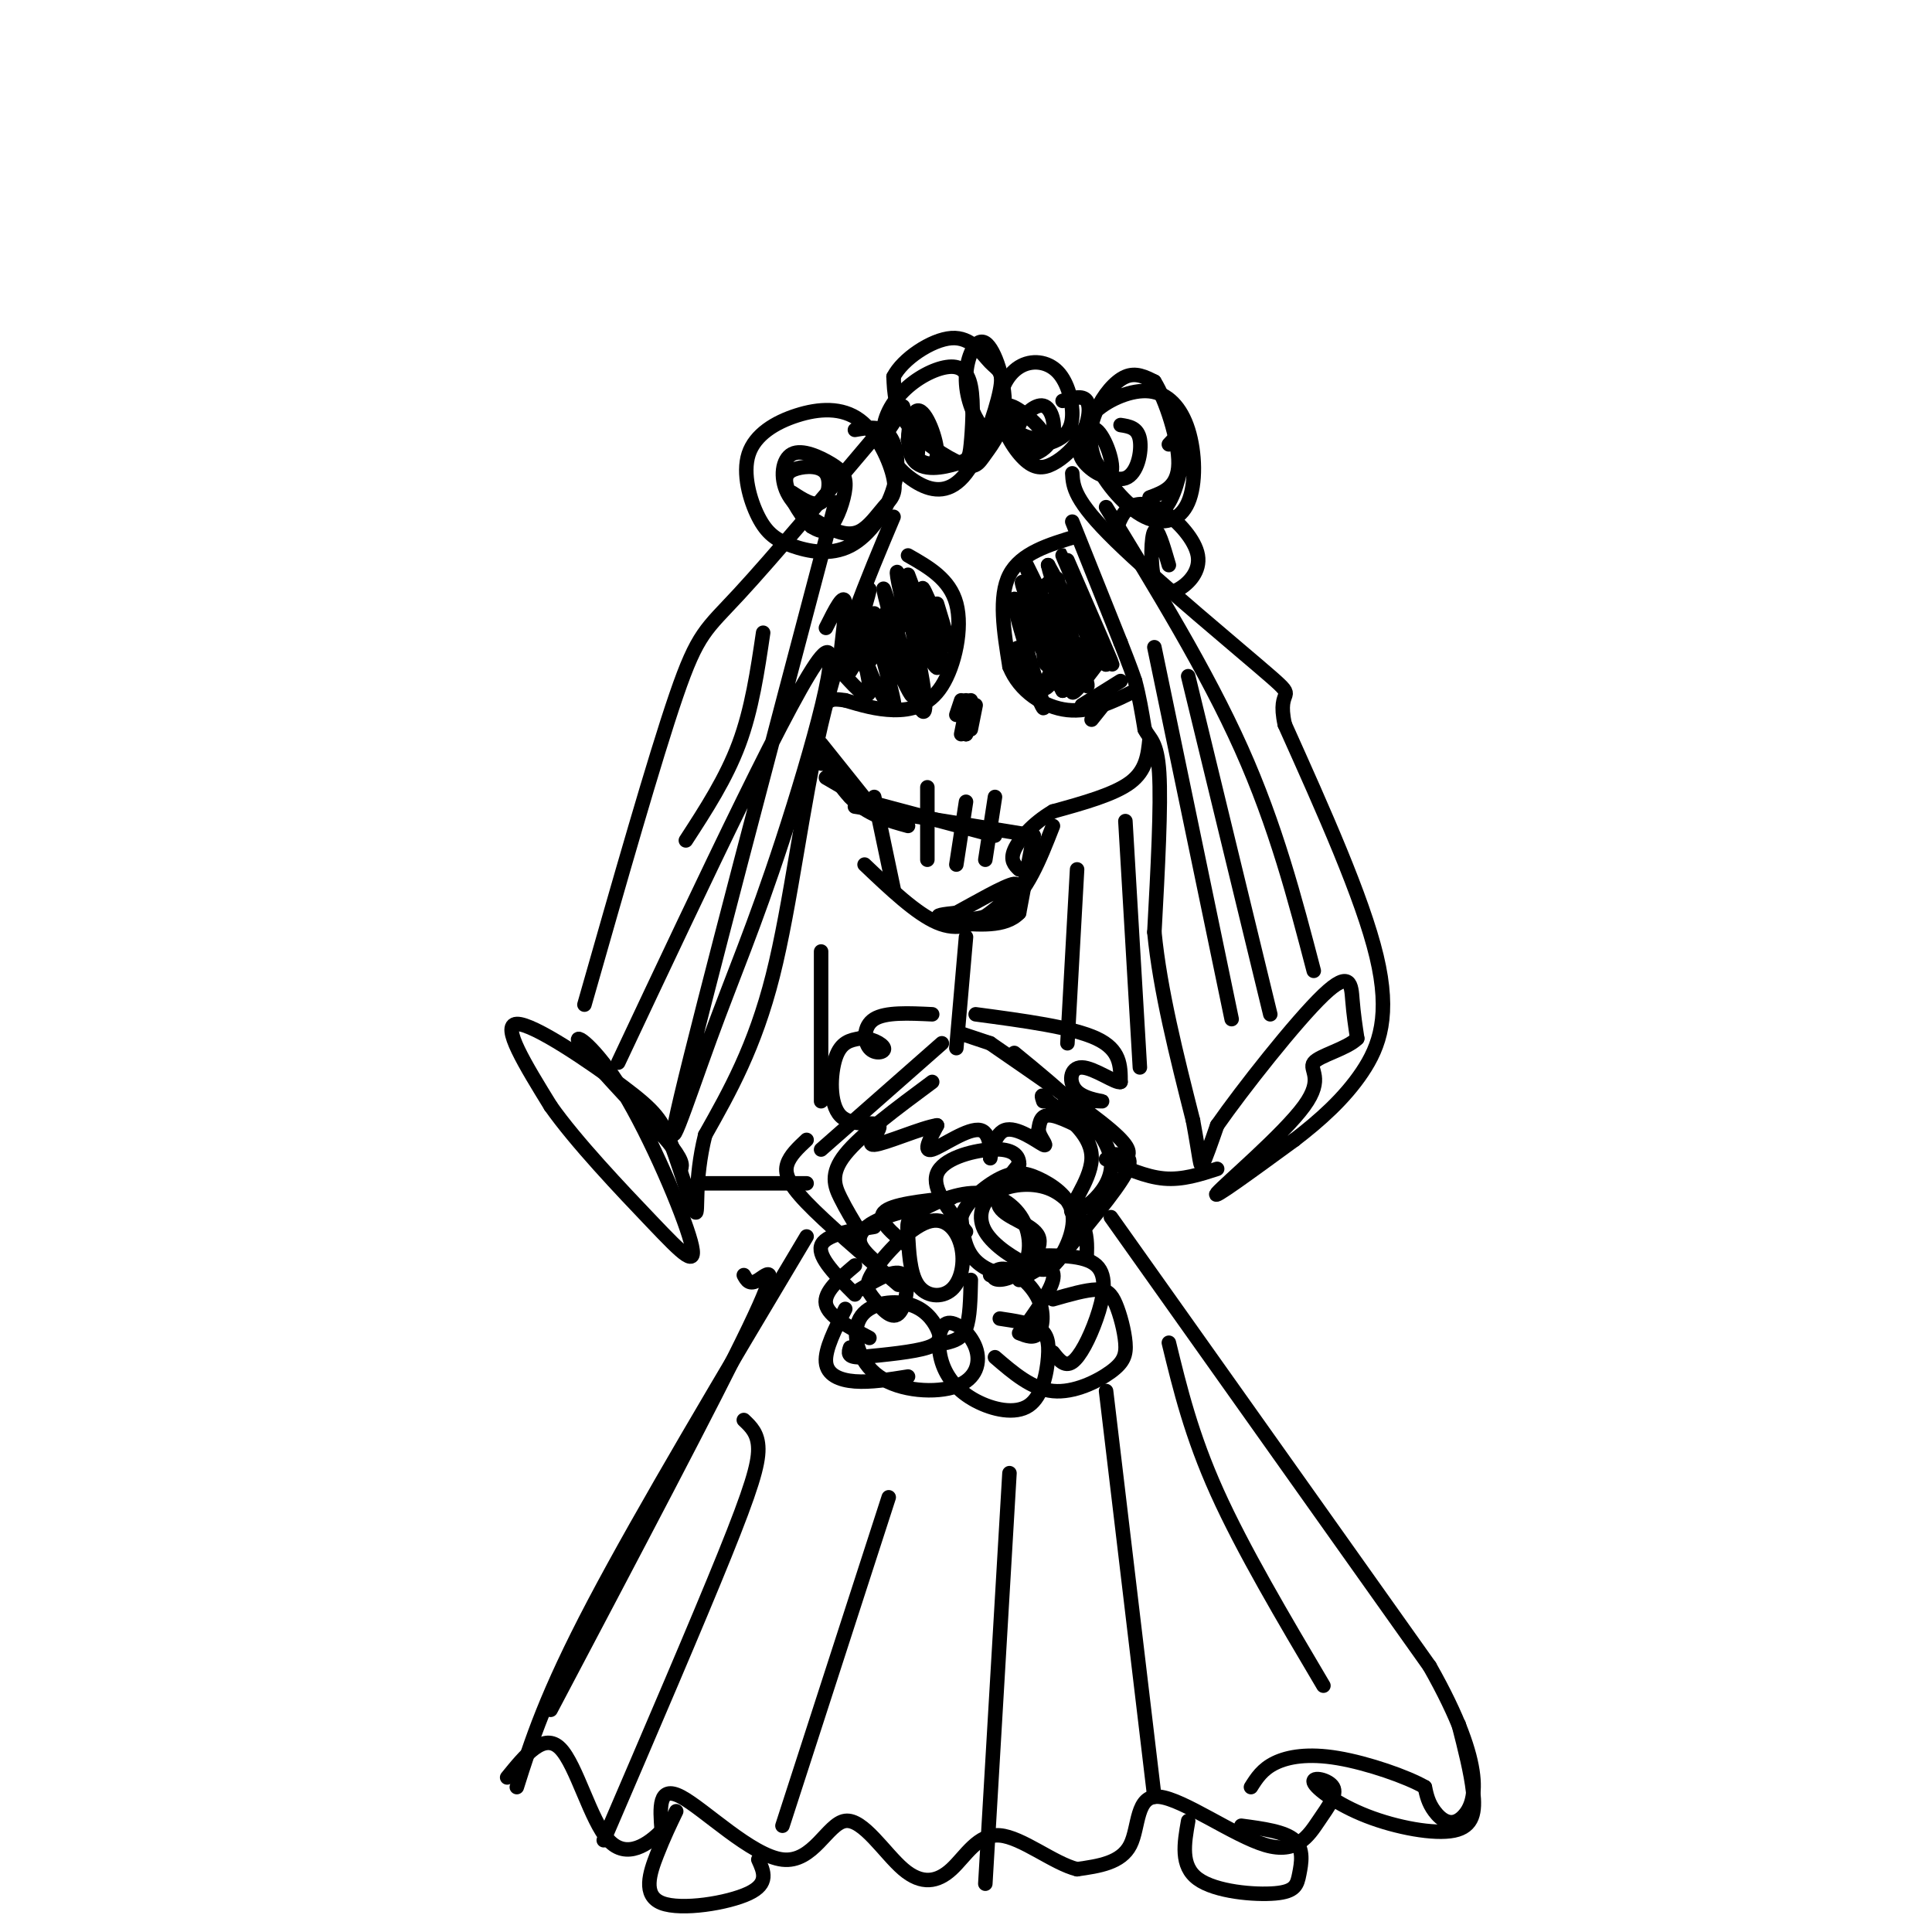 <svg viewBox='0 0 400 400' version='1.1' xmlns='http://www.w3.org/2000/svg' xmlns:xlink='http://www.w3.org/1999/xlink'><g fill='none' stroke='rgb(0,0,0)' stroke-width='3' stroke-linecap='round' stroke-linejoin='round'><path d='M222,108c0.000,0.000 10.000,25.000 10,25'/><path d='M232,133c2.167,5.500 2.583,6.750 3,8'/><path d='M235,141c0.833,3.000 1.417,6.500 2,10'/><path d='M237,151c1.022,2.089 2.578,2.311 3,9c0.422,6.689 -0.289,19.844 -1,33'/><path d='M239,193c1.167,12.000 4.583,25.500 8,39'/><path d='M247,232c1.556,8.422 1.444,9.978 2,9c0.556,-0.978 1.778,-4.489 3,-8'/><path d='M252,233c5.095,-7.310 16.333,-21.583 22,-27c5.667,-5.417 5.762,-1.976 6,1c0.238,2.976 0.619,5.488 1,8'/><path d='M281,215c-2.100,2.147 -7.852,3.514 -9,5c-1.148,1.486 2.306,3.093 -2,9c-4.306,5.907 -16.373,16.116 -18,18c-1.627,1.884 7.187,-4.558 16,-11'/><path d='M268,236c5.238,-4.012 10.333,-8.542 14,-14c3.667,-5.458 5.905,-11.845 3,-24c-2.905,-12.155 -10.952,-30.077 -19,-48'/><path d='M266,150c-1.821,-8.190 3.125,-4.667 -3,-10c-6.125,-5.333 -23.321,-19.524 -32,-28c-8.679,-8.476 -8.839,-11.238 -9,-14'/><path d='M229,105c10.417,17.000 20.833,34.000 28,50c7.167,16.000 11.083,31.000 15,46'/><path d='M246,140c0.000,0.000 17.000,70.000 17,70'/><path d='M239,134c0.000,0.000 16.000,77.000 16,77'/><path d='M185,107c-5.533,13.111 -11.067,26.222 -15,43c-3.933,16.778 -6.267,37.222 -10,52c-3.733,14.778 -8.867,23.889 -14,33'/><path d='M146,235c-2.378,9.454 -1.322,16.588 -2,16c-0.678,-0.588 -3.089,-8.900 -5,-14c-1.911,-5.100 -3.322,-6.988 -10,-12c-6.678,-5.012 -18.622,-13.146 -22,-13c-3.378,0.146 1.811,8.573 7,17'/><path d='M114,229c5.180,7.379 14.631,17.328 21,24c6.369,6.672 9.656,10.067 8,4c-1.656,-6.067 -8.253,-21.595 -14,-31c-5.747,-9.405 -10.642,-12.687 -9,-10c1.642,2.687 9.821,11.344 18,20'/><path d='M138,236c3.500,4.333 3.250,5.167 3,6'/><path d='M121,208c7.267,-25.489 14.533,-50.978 19,-64c4.467,-13.022 6.133,-13.578 13,-21c6.867,-7.422 18.933,-21.711 31,-36'/><path d='M184,87c5.167,-5.667 2.583,-1.833 0,2'/><path d='M173,104c-13.880,52.539 -27.761,105.078 -32,123c-4.239,17.922 1.163,1.226 6,-12c4.837,-13.226 9.110,-22.984 15,-41c5.890,-18.016 13.397,-44.290 8,-38c-5.397,6.290 -23.699,45.145 -42,84'/><path d='M158,131c-1.167,7.917 -2.333,15.833 -5,23c-2.667,7.167 -6.833,13.583 -11,20'/><path d='M242,92c1.360,-1.466 2.721,-2.932 3,-1c0.279,1.932 -0.522,7.262 -2,11c-1.478,3.738 -3.633,5.883 -7,4c-3.367,-1.883 -7.947,-7.796 -10,-12c-2.053,-4.204 -1.579,-6.701 1,-9c2.579,-2.299 7.265,-4.400 11,-4c3.735,0.400 6.520,3.299 8,8c1.480,4.701 1.654,11.202 0,15c-1.654,3.798 -5.137,4.893 -9,3c-3.863,-1.893 -8.108,-6.776 -10,-11c-1.892,-4.224 -1.433,-7.791 0,-11c1.433,-3.209 3.838,-6.060 6,-7c2.162,-0.940 4.081,0.030 6,1'/><path d='M239,79c2.311,3.622 5.089,12.178 5,17c-0.089,4.822 -3.044,5.911 -6,7'/><path d='M232,88c1.782,0.272 3.563,0.543 4,3c0.437,2.457 -0.471,7.099 -3,8c-2.529,0.901 -6.681,-1.938 -8,-5c-1.319,-3.062 0.193,-6.347 2,-5c1.807,1.347 3.910,7.324 3,9c-0.910,1.676 -4.831,-0.950 -6,-3c-1.169,-2.050 0.416,-3.525 2,-5'/><path d='M220,83c2.081,-0.619 4.162,-1.238 5,0c0.838,1.238 0.432,4.335 -1,7c-1.432,2.665 -3.892,4.900 -6,6c-2.108,1.100 -3.866,1.067 -6,-1c-2.134,-2.067 -4.645,-6.166 -5,-10c-0.355,-3.834 1.444,-7.403 4,-9c2.556,-1.597 5.868,-1.222 8,1c2.132,2.222 3.085,6.292 3,9c-0.085,2.708 -1.207,4.054 -3,5c-1.793,0.946 -4.258,1.491 -6,1c-1.742,-0.491 -2.760,-2.018 -2,-4c0.760,-1.982 3.298,-4.421 5,-4c1.702,0.421 2.570,3.700 2,6c-0.570,2.300 -2.576,3.619 -4,4c-1.424,0.381 -2.264,-0.177 -3,-2c-0.736,-1.823 -1.368,-4.912 -2,-8'/><path d='M209,84c1.629,0.101 6.702,4.353 7,6c0.298,1.647 -4.179,0.691 -6,-1c-1.821,-1.691 -0.985,-4.115 -1,-4c-0.015,0.115 -0.879,2.768 -2,4c-1.121,1.232 -2.499,1.043 -4,-1c-1.501,-2.043 -3.125,-5.939 -3,-10c0.125,-4.061 1.999,-8.287 4,-7c2.001,1.287 4.130,8.088 4,13c-0.130,4.912 -2.519,7.935 -4,10c-1.481,2.065 -2.052,3.171 -5,2c-2.948,-1.171 -8.271,-4.620 -11,-8c-2.729,-3.380 -2.865,-6.690 -3,-10'/><path d='M185,78c1.822,-3.635 7.877,-7.721 12,-8c4.123,-0.279 6.313,3.249 8,5c1.687,1.751 2.869,1.726 2,6c-0.869,4.274 -3.791,12.846 -7,17c-3.209,4.154 -6.705,3.891 -10,2c-3.295,-1.891 -6.389,-5.411 -7,-9c-0.611,-3.589 1.259,-7.247 4,-10c2.741,-2.753 6.351,-4.599 9,-5c2.649,-0.401 4.338,0.645 5,4c0.662,3.355 0.297,9.019 0,12c-0.297,2.981 -0.527,3.278 -3,4c-2.473,0.722 -7.187,1.870 -9,-1c-1.813,-2.870 -0.723,-9.759 1,-10c1.723,-0.241 4.079,6.166 4,9c-0.079,2.834 -2.594,2.095 -4,1c-1.406,-1.095 -1.703,-2.548 -2,-4'/><path d='M188,91c0.133,-2.089 1.467,-5.311 2,-5c0.533,0.311 0.267,4.156 0,8'/><path d='M177,89c2.657,-0.466 5.314,-0.931 7,1c1.686,1.931 2.403,6.259 1,11c-1.403,4.741 -4.924,9.894 -9,12c-4.076,2.106 -8.708,1.163 -12,0c-3.292,-1.163 -5.244,-2.548 -7,-6c-1.756,-3.452 -3.315,-8.971 -2,-13c1.315,-4.029 5.505,-6.567 10,-8c4.495,-1.433 9.295,-1.760 13,1c3.705,2.760 6.316,8.606 7,12c0.684,3.394 -0.559,4.336 -2,6c-1.441,1.664 -3.081,4.052 -5,5c-1.919,0.948 -4.116,0.457 -7,-1c-2.884,-1.457 -6.455,-3.881 -8,-7c-1.545,-3.119 -1.063,-6.932 1,-8c2.063,-1.068 5.708,0.611 8,2c2.292,1.389 3.233,2.489 3,5c-0.233,2.511 -1.638,6.432 -3,8c-1.362,1.568 -2.681,0.784 -4,0'/><path d='M168,109c-1.776,-1.580 -4.216,-5.531 -5,-8c-0.784,-2.469 0.089,-3.456 2,-4c1.911,-0.544 4.861,-0.647 6,1c1.139,1.647 0.468,5.042 -1,6c-1.468,0.958 -3.734,-0.521 -6,-2'/><path d='M231,110c0.710,-2.008 1.419,-4.016 3,-5c1.581,-0.984 4.033,-0.943 7,1c2.967,1.943 6.450,5.789 7,9c0.550,3.211 -1.832,5.789 -4,7c-2.168,1.211 -4.122,1.057 -5,-2c-0.878,-3.057 -0.679,-9.016 0,-10c0.679,-0.984 1.840,3.008 3,7'/><path d='M238,153c-0.333,3.250 -0.667,6.500 -4,9c-3.333,2.500 -9.667,4.250 -16,6'/><path d='M218,168c-4.311,2.533 -7.089,5.867 -8,8c-0.911,2.133 0.044,3.067 1,4'/><path d='M214,173c0.000,0.000 -3.000,16.000 -3,16'/><path d='M211,189c-2.833,3.000 -8.417,2.500 -14,2'/><path d='M218,171c-2.711,6.933 -5.422,13.867 -10,17c-4.578,3.133 -11.022,2.467 -13,2c-1.978,-0.467 0.511,-0.733 3,-1'/><path d='M198,189c3.357,-1.807 10.250,-5.825 12,-6c1.750,-0.175 -1.644,3.491 -5,6c-3.356,2.509 -6.673,3.860 -11,2c-4.327,-1.860 -9.663,-6.930 -15,-12'/><path d='M185,184c0.000,0.000 -4.000,-19.000 -4,-19'/><path d='M183,168c0.000,0.000 -12.000,-7.000 -12,-7'/><path d='M170,158c0.000,0.000 0.100,0.100 0.1,0.1'/><path d='M169,154c2.417,4.583 4.833,9.167 8,12c3.167,2.833 7.083,3.917 11,5'/><path d='M170,154c0.000,0.000 12.000,15.000 12,15'/><path d='M202,146c0.000,0.000 -1.000,5.000 -1,5'/><path d='M201,145c0.000,0.000 -1.000,7.000 -1,7'/><path d='M200,145c0.000,0.000 0.000,7.000 0,7'/><path d='M200,147c0.000,0.000 -1.000,5.000 -1,5'/><path d='M199,145c0.000,0.000 -1.000,3.000 -1,3'/><path d='M214,173c0.000,0.000 -37.000,-6.000 -37,-6'/><path d='M176,165c0.000,0.000 30.000,8.000 30,8'/><path d='M206,165c0.000,0.000 -2.000,13.000 -2,13'/><path d='M200,166c0.000,0.000 -2.000,13.000 -2,13'/><path d='M192,163c0.000,0.000 0.000,15.000 0,15'/><path d='M223,111c-5.833,1.750 -11.667,3.500 -14,8c-2.333,4.500 -1.167,11.750 0,19'/><path d='M209,138c2.044,5.133 7.156,8.467 12,9c4.844,0.533 9.422,-1.733 14,-4'/><path d='M188,115c4.327,2.464 8.655,4.929 10,10c1.345,5.071 -0.292,12.750 -3,17c-2.708,4.250 -6.488,5.071 -10,5c-3.512,-0.071 -6.756,-1.036 -10,-2'/><path d='M175,145c-2.167,-0.333 -2.583,-0.167 -3,0'/><path d='M221,116c5.274,12.137 10.548,24.274 9,21c-1.548,-3.274 -9.917,-21.958 -10,-22c-0.083,-0.042 8.119,18.560 9,22c0.881,3.440 -5.560,-8.280 -12,-20'/><path d='M217,117c0.956,4.656 9.347,26.297 8,25c-1.347,-1.297 -12.433,-25.533 -13,-26c-0.567,-0.467 9.386,22.836 10,25c0.614,2.164 -8.110,-16.810 -10,-20c-1.890,-3.190 3.055,9.405 8,22'/><path d='M220,143c-1.480,-2.434 -9.180,-19.518 -10,-19c-0.820,0.518 5.241,18.640 6,22c0.759,3.360 -3.783,-8.040 -5,-11c-1.217,-2.960 0.892,2.520 3,8'/><path d='M230,144c0.000,0.000 -4.000,5.000 -4,5'/><path d='M232,141c0.000,0.000 -8.000,5.000 -8,5'/><path d='M229,135c-3.638,4.891 -7.276,9.783 -7,8c0.276,-1.783 4.466,-10.240 4,-11c-0.466,-0.760 -5.589,6.178 -8,9c-2.411,2.822 -2.110,1.530 0,-3c2.110,-4.530 6.030,-12.296 6,-12c-0.030,0.296 -4.008,8.656 -6,11c-1.992,2.344 -1.996,-1.328 -2,-5'/><path d='M216,132c0.711,-3.756 3.489,-10.644 3,-12c-0.489,-1.356 -4.244,2.822 -8,7'/><path d='M194,125c1.605,5.271 3.210,10.541 2,8c-1.210,-2.541 -5.236,-12.894 -5,-11c0.236,1.894 4.733,16.033 4,15c-0.733,-1.033 -6.697,-17.240 -7,-18c-0.303,-0.760 5.056,13.926 6,18c0.944,4.074 -2.528,-2.463 -6,-9'/><path d='M188,128c-1.681,-4.610 -2.884,-11.634 -2,-9c0.884,2.634 3.855,14.927 5,22c1.145,7.073 0.465,8.926 -2,2c-2.465,-6.926 -6.716,-22.629 -6,-21c0.716,1.629 6.398,20.591 6,22c-0.398,1.409 -6.876,-14.736 -8,-16c-1.124,-1.264 3.108,12.353 4,17c0.892,4.647 -1.554,0.323 -4,-4'/><path d='M181,141c-1.476,-3.060 -3.167,-8.708 -3,-8c0.167,0.708 2.190,7.774 2,10c-0.190,2.226 -2.595,-0.387 -5,-3'/><path d='M188,128c0.000,0.000 -9.000,10.000 -9,10'/><path d='M184,126c0.000,0.000 -8.000,13.000 -8,13'/><path d='M179,126c-2.311,6.622 -4.622,13.244 -5,12c-0.378,-1.244 1.178,-10.356 1,-13c-0.178,-2.644 -2.089,1.178 -4,5'/><path d='M200,194c0.000,0.000 -2.000,23.000 -2,23'/><path d='M205,216c10.167,7.000 20.333,14.000 25,18c4.667,4.000 3.833,5.000 3,6'/><path d='M231,239c2.000,0.167 4.000,0.333 2,4c-2.000,3.667 -8.000,10.833 -14,18'/><path d='M195,216c0.000,0.000 -25.000,22.000 -25,22'/><path d='M167,236c-1.711,1.600 -3.422,3.200 -4,5c-0.578,1.800 -0.022,3.800 4,8c4.022,4.200 11.511,10.600 19,17'/><path d='M205,216c0.000,0.000 -6.000,-2.000 -6,-2'/><path d='M218,261c0.000,0.000 -7.000,4.000 -7,4'/><path d='M212,275c2.730,-3.841 5.459,-7.682 6,-10c0.541,-2.318 -1.107,-3.113 -4,-3c-2.893,0.113 -7.032,1.132 -8,2c-0.968,0.868 1.235,1.583 4,0c2.765,-1.583 6.090,-5.465 5,-8c-1.090,-2.535 -6.597,-3.724 -8,-6c-1.403,-2.276 1.299,-5.638 4,-9'/><path d='M211,241c-0.012,-2.226 -2.042,-3.292 -6,-3c-3.958,0.292 -9.845,1.940 -11,5c-1.155,3.060 2.423,7.530 6,12'/><path d='M197,248c-6.250,0.667 -12.500,1.333 -14,3c-1.500,1.667 1.750,4.333 5,7'/><path d='M190,250c-3.400,0.911 -6.800,1.822 -9,3c-2.200,1.178 -3.200,2.622 -3,4c0.200,1.378 1.600,2.689 3,4'/><path d='M181,254c-5.167,0.833 -10.333,1.667 -11,4c-0.667,2.333 3.167,6.167 7,10'/><path d='M177,262c-3.250,2.750 -6.500,5.500 -6,8c0.500,2.500 4.750,4.750 9,7'/><path d='M175,271c-2.111,4.178 -4.222,8.356 -4,11c0.222,2.644 2.778,3.756 6,4c3.222,0.244 7.111,-0.378 11,-1'/><path d='M201,265c-0.083,3.917 -0.167,7.833 -1,10c-0.833,2.167 -2.417,2.583 -4,3'/><path d='M205,264c1.036,-0.893 2.071,-1.786 4,-1c1.929,0.786 4.750,3.250 6,6c1.250,2.750 0.929,5.786 0,7c-0.929,1.214 -2.464,0.607 -4,0'/><path d='M213,260c5.792,-0.119 11.583,-0.238 14,2c2.417,2.238 1.458,6.833 0,11c-1.458,4.167 -3.417,7.905 -5,9c-1.583,1.095 -2.792,-0.452 -4,-2'/><path d='M218,269c3.415,-0.979 6.831,-1.959 9,-2c2.169,-0.041 3.092,0.856 4,3c0.908,2.144 1.800,5.533 2,8c0.200,2.467 -0.292,4.010 -3,6c-2.708,1.990 -7.631,4.426 -12,4c-4.369,-0.426 -8.185,-3.713 -12,-7'/><path d='M207,273c3.108,0.465 6.216,0.930 8,2c1.784,1.070 2.245,2.744 2,6c-0.245,3.256 -1.195,8.092 -4,10c-2.805,1.908 -7.464,0.887 -11,-1c-3.536,-1.887 -5.950,-4.639 -7,-8c-1.050,-3.361 -0.735,-7.330 1,-8c1.735,-0.670 4.889,1.960 6,5c1.111,3.040 0.179,6.490 -4,8c-4.179,1.510 -11.604,1.080 -16,-2c-4.396,-3.080 -5.764,-8.809 -4,-12c1.764,-3.191 6.658,-3.845 10,-3c3.342,0.845 5.130,3.189 6,5c0.870,1.811 0.820,3.089 -2,4c-2.820,0.911 -8.410,1.456 -14,2'/><path d='M178,281c-2.667,0.000 -2.333,-1.000 -2,-2'/><path d='M178,267c3.785,-2.240 7.570,-4.479 9,-3c1.430,1.479 0.504,6.677 -1,8c-1.504,1.323 -3.585,-1.228 -5,-3c-1.415,-1.772 -2.165,-2.764 0,-6c2.165,-3.236 7.246,-8.715 11,-10c3.754,-1.285 6.181,1.625 7,5c0.819,3.375 0.031,7.215 -2,9c-2.031,1.785 -5.304,1.514 -7,-1c-1.696,-2.514 -1.817,-7.270 -2,-10c-0.183,-2.730 -0.430,-3.433 2,-5c2.430,-1.567 7.538,-3.997 12,-4c4.462,-0.003 8.278,2.422 10,6c1.722,3.578 1.348,8.309 -1,10c-2.348,1.691 -6.671,0.340 -9,-2c-2.329,-2.340 -2.665,-5.670 -3,-9'/><path d='M199,252c0.985,-3.131 4.948,-6.459 8,-8c3.052,-1.541 5.195,-1.293 8,0c2.805,1.293 6.274,3.633 7,7c0.726,3.367 -1.291,7.762 -3,10c-1.709,2.238 -3.109,2.319 -6,1c-2.891,-1.319 -7.272,-4.039 -9,-7c-1.728,-2.961 -0.803,-6.165 2,-8c2.803,-1.835 7.486,-2.302 11,-1c3.514,1.302 5.861,4.372 7,7c1.139,2.628 1.069,4.814 1,7'/><path d='M230,252c0.000,0.000 66.000,93.000 66,93'/><path d='M296,345c12.131,21.405 9.458,28.417 7,31c-2.458,2.583 -4.702,0.738 -6,-1c-1.298,-1.738 -1.649,-3.369 -2,-5'/><path d='M295,370c-3.667,-2.131 -11.833,-4.958 -18,-6c-6.167,-1.042 -10.333,-0.298 -13,1c-2.667,1.298 -3.833,3.149 -5,5'/><path d='M302,357c1.274,4.976 2.548,9.953 3,14c0.452,4.047 0.083,7.165 -4,8c-4.083,0.835 -11.881,-0.614 -18,-3c-6.119,-2.386 -10.559,-5.709 -11,-7c-0.441,-1.291 3.116,-0.550 4,1c0.884,1.550 -0.904,3.910 -3,7c-2.096,3.090 -4.500,6.911 -11,5c-6.500,-1.911 -17.096,-9.553 -22,-10c-4.904,-0.447 -4.115,6.301 -6,10c-1.885,3.699 -6.442,4.350 -11,5'/><path d='M223,387c-4.838,-1.179 -11.433,-6.628 -16,-7c-4.567,-0.372 -7.105,4.333 -10,7c-2.895,2.667 -6.146,3.295 -10,0c-3.854,-3.295 -8.311,-10.512 -12,-10c-3.689,0.512 -6.608,8.753 -13,8c-6.392,-0.753 -16.255,-10.501 -21,-13c-4.745,-2.499 -4.373,2.250 -4,7'/><path d='M137,379c-2.643,2.738 -7.250,6.083 -11,2c-3.750,-4.083 -6.643,-15.595 -10,-19c-3.357,-3.405 -7.179,1.298 -11,6'/><path d='M167,256c-17.000,28.500 -34.000,57.000 -44,76c-10.000,19.000 -13.000,28.500 -16,38'/><path d='M242,278c2.333,9.583 4.667,19.167 10,31c5.333,11.833 13.667,25.917 22,40'/><path d='M229,288c0.000,0.000 10.000,84.000 10,84'/><path d='M209,305c0.000,0.000 -5.000,85.000 -5,85'/><path d='M184,310c0.000,0.000 -22.000,68.000 -22,68'/><path d='M154,294c1.489,1.400 2.978,2.800 3,6c0.022,3.200 -1.422,8.200 -7,22c-5.578,13.800 -15.289,36.400 -25,59'/><path d='M154,264c0.578,1.067 1.156,2.133 3,1c1.844,-1.133 4.956,-4.467 -2,10c-6.956,14.467 -23.978,46.733 -41,79'/><path d='M210,218c9.530,7.798 19.060,15.595 20,22c0.940,6.405 -6.708,11.417 -8,11c-1.292,-0.417 3.774,-6.262 4,-11c0.226,-4.738 -4.387,-8.369 -9,-12'/><path d='M217,228c-1.667,-2.000 -1.333,-1.000 -1,0'/><path d='M193,224c-7.400,5.489 -14.800,10.978 -18,15c-3.200,4.022 -2.200,6.578 -1,9c1.200,2.422 2.600,4.711 4,7'/><path d='M202,210c10.000,1.333 20.000,2.667 25,5c5.000,2.333 5.000,5.667 5,9'/><path d='M232,224c-0.854,0.444 -5.488,-2.944 -8,-3c-2.512,-0.056 -2.900,3.222 -1,5c1.900,1.778 6.089,2.057 5,2c-1.089,-0.057 -7.457,-0.448 -8,1c-0.543,1.448 4.738,4.736 5,5c0.262,0.264 -4.497,-2.496 -7,-3c-2.503,-0.504 -2.752,1.248 -3,3'/><path d='M215,234c0.196,1.455 2.187,3.593 1,3c-1.187,-0.593 -5.550,-3.916 -8,-3c-2.450,0.916 -2.987,6.070 -3,6c-0.013,-0.070 0.496,-5.365 -2,-6c-2.496,-0.635 -7.999,3.390 -10,4c-2.001,0.610 -0.501,-2.195 1,-5'/><path d='M194,233c-2.972,0.391 -10.901,3.867 -13,4c-2.099,0.133 1.633,-3.078 1,-4c-0.633,-0.922 -5.632,0.444 -8,-2c-2.368,-2.444 -2.105,-8.698 -1,-12c1.105,-3.302 3.053,-3.651 5,-4'/><path d='M178,215c2.065,-0.258 4.729,1.096 5,2c0.271,0.904 -1.850,1.359 -3,0c-1.150,-1.359 -1.329,-4.531 1,-6c2.329,-1.469 7.164,-1.234 12,-1'/><path d='M257,378c4.509,0.601 9.018,1.203 11,3c1.982,1.797 1.439,4.791 1,7c-0.439,2.209 -0.772,3.633 -5,4c-4.228,0.367 -12.351,-0.324 -16,-3c-3.649,-2.676 -2.825,-7.338 -2,-12'/><path d='M157,385c1.137,2.488 2.274,4.976 -2,7c-4.274,2.024 -13.958,3.583 -18,2c-4.042,-1.583 -2.440,-6.310 -1,-10c1.440,-3.690 2.720,-6.345 4,-9'/><path d='M181,127c-1.578,2.333 -3.156,4.667 -3,3c0.156,-1.667 2.044,-7.333 2,-8c-0.044,-0.667 -2.022,3.667 -4,8'/><path d='M252,242c-3.583,1.167 -7.167,2.333 -11,2c-3.833,-0.333 -7.917,-2.167 -12,-4'/><path d='M146,245c0.000,0.000 21.000,0.000 21,0'/><path d='M233,170c0.000,0.000 3.000,51.000 3,51'/><path d='M223,180c0.000,0.000 -2.000,36.000 -2,36'/><path d='M170,197c0.000,0.000 0.000,31.000 0,31'/></g>
</svg>